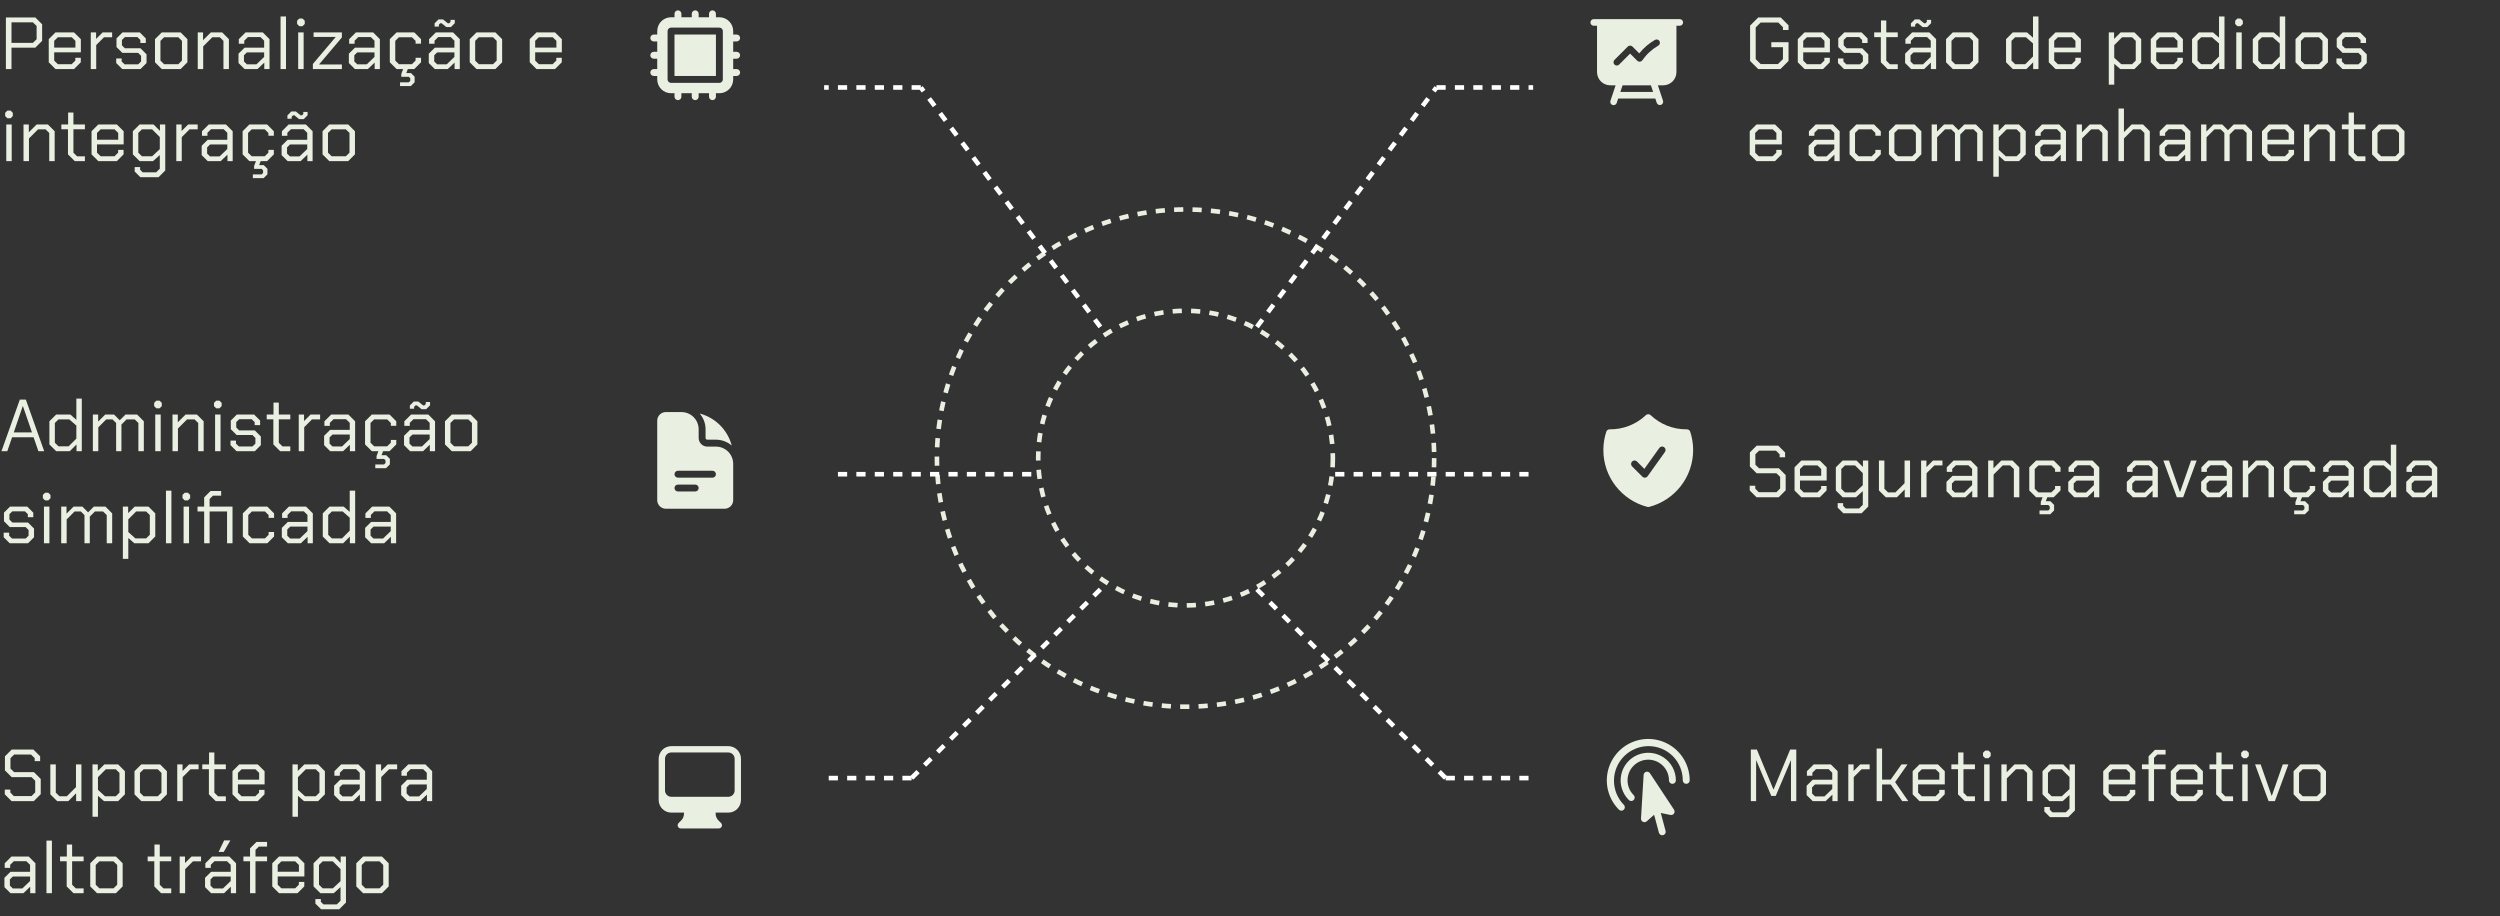 <svg xmlns="http://www.w3.org/2000/svg" width="543" height="199" viewBox="0 0 543 199" fill="none"><rect x="0" y="0" width="543" height="199" fill="#333333" stroke="none"/><circle cx="257.5" cy="99.5" r="54" stroke="#E9EFE1" stroke-dasharray="2 2"></circle><circle cx="257.5" cy="99.5" r="32" stroke="#E9EFE1" stroke-dasharray="2 2"></circle><path d="M290 103L333 103" stroke="white" stroke-dasharray="2 2"></path><path d="M182 103L225 103" stroke="white" stroke-dasharray="2 2"></path><path d="M273 71L312 19" stroke="white" stroke-dasharray="2 2"></path><path d="M312 19L333 19" stroke="white" stroke-dasharray="2 2"></path><path d="M273 128L314 169" stroke="white" stroke-dasharray="2 2"></path><path d="M314 169L333 169" stroke="white" stroke-dasharray="2 2"></path><path d="M239 71L200 19" stroke="white" stroke-dasharray="2 2"></path><path d="M200 19L179 19" stroke="white" stroke-dasharray="2 2"></path><path d="M239 128L198 169" stroke="white" stroke-dasharray="2 2"></path><path d="M198 169L179 169" stroke="white" stroke-dasharray="2 2"></path><path d="M1.28 3.8H7.68L9.152 5.272V8.872L7.664 10.36H2.496V15H1.28V3.8ZM7.152 9.304L7.952 8.52V5.64L7.152 4.856H2.496V9.304H7.152ZM10.587 13.528V8.504L12.059 7.032H16.075L17.563 8.504V11.368H11.771V13.16L12.571 13.944H15.563L16.363 13.16V12.552H17.547V13.528L16.075 15H12.059L10.587 13.528ZM16.379 10.344V8.872L15.579 8.088H12.571L11.771 8.872V10.344H16.379ZM19.716 7.032H20.868V8.456L22.292 7.032H24.356V8.088H22.596L20.9 9.784V15H19.716V7.032ZM25.238 13.688V12.696H26.422V13.352L27.061 13.976H30.006L30.645 13.352V12.12L30.006 11.48H26.566L25.302 10.216V8.344L26.613 7.032H30.358L31.669 8.344V9.336H30.485V8.68L29.846 8.056H27.125L26.485 8.68V9.848L27.125 10.488H30.517L31.829 11.8V13.688L30.517 15H26.549L25.238 13.688ZM33.665 13.528V8.504L35.137 7.032H39.233L40.705 8.504V13.528L39.233 15H35.137L33.665 13.528ZM38.721 13.944L39.521 13.16V8.872L38.721 8.088H35.649L34.849 8.872V13.16L35.649 13.944H38.721ZM42.95 7.032H44.102V8.728L45.798 7.032H48.246L49.718 8.504V15H48.534V8.872L47.734 8.088H46.118L44.134 10.072V15H42.95V7.032ZM51.804 13.688V11.656L53.116 10.36H57.372V8.84L56.572 8.056H53.852L53.052 8.84V9.496H51.868V8.504L53.34 7.032H57.068L58.54 8.504V15H57.404V13.592L55.932 15H53.116L51.804 13.688ZM55.692 13.976L57.372 12.36V11.384H53.628L52.988 12.008V13.352L53.628 13.976H55.692ZM60.936 3.576H62.12V15H60.936V3.576ZM64.526 5.208V4.504L65.006 4.024H65.71L66.19 4.504V5.208L65.71 5.688H65.006L64.526 5.208ZM64.766 7.032H65.95V15H64.766V7.032ZM67.953 13.896L72.897 8.056V8.024H68.112V7.032H74.257V8.136L69.312 13.976V14.008H74.257V15H67.953V13.896ZM75.772 13.688V11.656L77.085 10.36H81.341V8.84L80.54 8.056H77.82L77.02 8.84V9.496H75.837V8.504L77.308 7.032H81.037L82.508 8.504V15H81.373V13.592L79.9 15H77.085L75.772 13.688ZM79.66 13.976L81.341 12.36V11.384H77.597L76.957 12.008V13.352L77.597 13.976H79.66ZM90.265 9.48V8.872L89.465 8.088H86.649L85.849 8.872V13.16L86.649 13.944H89.465L90.265 13.16V12.552H91.449V13.528L89.977 15H88.585L88.249 15.864H89.257L90.057 16.664V17.864L89.225 18.696H86.889V17.88H88.793L89.113 17.56V17L88.793 16.68H87.161V16.056L87.561 15H86.137L84.665 13.528V8.504L86.137 7.032H89.977L91.449 8.504V9.48H90.265ZM93.132 13.688V11.656L94.444 10.36H98.7V8.84L97.9 8.056H95.18L94.38 8.84V9.496H93.196V8.504L94.668 7.032H98.396L99.868 8.504V15H98.732V13.592L97.26 15H94.444L93.132 13.688ZM97.02 13.976L98.7 12.36V11.384H94.956L94.316 12.008V13.352L94.956 13.976H97.02ZM95.916 5.048H95.628L95.324 5.352V5.784H94.396V5.064L95.244 4.216H96.236L97.26 5.048H97.564L97.852 4.76V4.312H98.78V5.032L97.932 5.88H96.94L95.916 5.048ZM102.024 13.528V8.504L103.496 7.032H107.592L109.064 8.504V13.528L107.592 15H103.496L102.024 13.528ZM107.08 13.944L107.88 13.16V8.872L107.08 8.088H104.008L103.208 8.872V13.16L104.008 13.944H107.08ZM115.056 13.528V8.504L116.528 7.032H120.544L122.032 8.504V11.368H116.24V13.16L117.04 13.944H120.032L120.832 13.16V12.552H122.016V13.528L120.544 15H116.528L115.056 13.528ZM120.848 10.344V8.872L120.048 8.088H117.04L116.24 8.872V10.344H120.848ZM1.12 25.208V24.504L1.6 24.024H2.304L2.784 24.504V25.208L2.304 25.688H1.6L1.12 25.208ZM1.36 27.032H2.544V35H1.36V27.032ZM5.106 27.032H6.258V28.728L7.954 27.032H10.402L11.874 28.504V35H10.69V28.872L9.89 28.088H8.274L6.29 30.072V35H5.106V27.032ZM14.764 33.528V28.072H13.324V27.032H14.796V24.44H15.948V27.032H18.444V28.072H15.948V33.16L16.748 33.96H18.444V35H16.236L14.764 33.528ZM19.884 33.528V28.504L21.356 27.032H25.372L26.86 28.504V31.368H21.068V33.16L21.868 33.944H24.86L25.66 33.16V32.552H26.844V33.528L25.372 35H21.356L19.884 33.528ZM25.676 30.344V28.872L24.876 28.088H21.868L21.068 28.872V30.344H25.676ZM35.892 27.032V37.032L34.437 38.488H30.485L29.253 37.256V36.28H30.436V36.872L30.997 37.432H33.908L34.709 36.648V33.672L33.236 35H30.325L28.852 33.528V28.504L30.325 27.032H33.349L34.74 28.424V27.032H35.892ZM34.709 29.768L33.029 28.088H30.837L30.037 28.872V33.16L30.837 33.944H33.044L34.709 32.392V29.768ZM38.294 27.032H39.446V28.456L40.87 27.032H42.934V28.088H41.174L39.478 29.784V35H38.294V27.032ZM43.804 33.688V31.656L45.116 30.36H49.372V28.84L48.572 28.056H45.852L45.052 28.84V29.496H43.868V28.504L45.34 27.032H49.068L50.54 28.504V35H49.404V33.592L47.932 35H45.116L43.804 33.688ZM47.692 33.976L49.372 32.36V31.384H45.628L44.988 32.008V33.352L45.628 33.976H47.692ZM58.296 29.48V28.872L57.496 28.088H54.68L53.88 28.872V33.16L54.68 33.944H57.496L58.296 33.16V32.552H59.48V33.528L58.008 35H56.616L56.28 35.864H57.288L58.088 36.664V37.864L57.256 38.696H54.92V37.88H56.824L57.144 37.56V37L56.824 36.68H55.192V36.056L55.592 35H54.168L52.696 33.528V28.504L54.168 27.032H58.008L59.48 28.504V29.48H58.296ZM61.163 33.688V31.656L62.475 30.36H66.731V28.84L65.931 28.056H63.211L62.411 28.84V29.496H61.227V28.504L62.699 27.032H66.427L67.899 28.504V35H66.763V33.592L65.291 35H62.475L61.163 33.688ZM65.051 33.976L66.731 32.36V31.384H62.987L62.347 32.008V33.352L62.987 33.976H65.051ZM63.947 25.048H63.659L63.355 25.352V25.784H62.427V25.064L63.275 24.216H64.267L65.291 25.048H65.595L65.883 24.76V24.312H66.811V25.032L65.963 25.88H64.971L63.947 25.048ZM70.056 33.528V28.504L71.528 27.032H75.624L77.096 28.504V33.528L75.624 35H71.528L70.056 33.528ZM75.112 33.944L75.912 33.16V28.872L75.112 28.088H72.04L71.24 28.872V33.16L72.04 33.944H75.112Z" fill="#E9EFE1"></path><path d="M380.12 13.24V5.56L381.88 3.8H386.776L388.472 5.496V6.52H387.256V5.896L386.232 4.888H382.424L381.336 5.96V12.84L382.424 13.912H386.168L387.256 12.84V10.248H384.728V9.16H388.472V13.24L386.712 15H381.88L380.12 13.24ZM390.478 13.528V8.504L391.95 7.032H395.966L397.454 8.504V11.368H391.662V13.16L392.462 13.944H395.454L396.254 13.16V12.552H397.438V13.528L395.966 15H391.95L390.478 13.528ZM396.27 10.344V8.872L395.47 8.088H392.462L391.662 8.872V10.344H396.27ZM399.206 13.688V12.696H400.39V13.352L401.03 13.976H403.974L404.614 13.352V12.12L403.974 11.48H400.534L399.27 10.216V8.344L400.582 7.032H404.326L405.638 8.344V9.336H404.454V8.68L403.814 8.056H401.094L400.454 8.68V9.848L401.094 10.488H404.486L405.798 11.8V13.688L404.486 15H400.518L399.206 13.688ZM408.514 13.528V8.072H407.074V7.032H408.546V4.44H409.698V7.032H412.194V8.072H409.698V13.16L410.498 13.96H412.194V15H409.986L408.514 13.528ZM413.788 13.688V11.656L415.1 10.36H419.356V8.84L418.556 8.056H415.836L415.036 8.84V9.496H413.852V8.504L415.324 7.032H419.052L420.524 8.504V15H419.388V13.592L417.916 15H415.1L413.788 13.688ZM417.676 13.976L419.356 12.36V11.384H415.612L414.972 12.008V13.352L415.612 13.976H417.676ZM416.572 5.048H416.284L415.98 5.352V5.784H415.052V5.064L415.9 4.216H416.892L417.916 5.048H418.22L418.508 4.76V4.312H419.436V5.032L418.588 5.88H417.596L416.572 5.048ZM422.681 13.528V8.504L424.153 7.032H428.249L429.721 8.504V13.528L428.249 15H424.153L422.681 13.528ZM427.737 13.944L428.537 13.16V8.872L427.737 8.088H424.665L423.865 8.872V13.16L424.665 13.944H427.737ZM435.712 13.528V8.504L437.184 7.032H440.256L441.568 8.184V3.576H442.752V15H441.6V13.544L440.144 15H437.184L435.712 13.528ZM439.888 13.944L441.568 12.264V9.432L440.032 8.088H437.696L436.896 8.872V13.16L437.696 13.944H439.888ZM444.993 13.528V8.504L446.465 7.032H450.481L451.969 8.504V11.368H446.177V13.16L446.977 13.944H449.969L450.769 13.16V12.552H451.953V13.528L450.481 15H446.465L444.993 13.528ZM450.785 10.344V8.872L449.985 8.088H446.977L446.177 8.872V10.344H450.785ZM458.028 7.032H459.18V8.456L460.604 7.032H463.596L465.068 8.504V13.528L463.596 15H460.524L459.212 13.848V18.392H458.028V7.032ZM463.084 13.944L463.884 13.16V8.872L463.084 8.088H460.924L459.212 9.8V12.552L460.748 13.944H463.084ZM467.149 13.528V8.504L468.621 7.032H472.637L474.125 8.504V11.368H468.333V13.16L469.133 13.944H472.125L472.925 13.16V12.552H474.109V13.528L472.637 15H468.621L467.149 13.528ZM472.941 10.344V8.872L472.141 8.088H469.133L468.333 8.872V10.344H472.941ZM476.118 13.528V8.504L477.59 7.032H480.662L481.974 8.184V3.576H483.158V15H482.006V13.544L480.55 15H477.59L476.118 13.528ZM480.294 13.944L481.974 12.264V9.432L480.438 8.088H478.102L477.302 8.872V13.16L478.102 13.944H480.294ZM485.479 5.208V4.504L485.959 4.024H486.663L487.143 4.504V5.208L486.663 5.688H485.959L485.479 5.208ZM485.719 7.032H486.903V15H485.719V7.032ZM489.306 13.528V8.504L490.778 7.032H493.85L495.162 8.184V3.576H496.346V15H495.194V13.544L493.738 15H490.778L489.306 13.528ZM493.482 13.944L495.162 12.264V9.432L493.626 8.088H491.29L490.49 8.872V13.16L491.29 13.944H493.482ZM498.587 13.528V8.504L500.059 7.032H504.155L505.627 8.504V13.528L504.155 15H500.059L498.587 13.528ZM503.643 13.944L504.443 13.16V8.872L503.643 8.088H500.571L499.771 8.872V13.16L500.571 13.944H503.643ZM507.472 13.688V12.696H508.656V13.352L509.296 13.976H512.24L512.88 13.352V12.12L512.24 11.48H508.8L507.536 10.216V8.344L508.848 7.032H512.592L513.904 8.344V9.336H512.72V8.68L512.08 8.056H509.36L508.72 8.68V9.848L509.36 10.488H512.752L514.064 11.8V13.688L512.752 15H508.784L507.472 13.688ZM380.04 33.528V28.504L381.512 27.032H385.528L387.016 28.504V31.368H381.224V33.16L382.024 33.944H385.016L385.816 33.16V32.552H387V33.528L385.528 35H381.512L380.04 33.528ZM385.832 30.344V28.872L385.032 28.088H382.024L381.224 28.872V30.344H385.832ZM392.835 33.688V31.656L394.147 30.36H398.403V28.84L397.603 28.056H394.883L394.083 28.84V29.496H392.899V28.504L394.371 27.032H398.099L399.571 28.504V35H398.435V33.592L396.963 35H394.147L392.835 33.688ZM396.723 33.976L398.403 32.36V31.384H394.659L394.019 32.008V33.352L394.659 33.976H396.723ZM401.728 33.528V28.504L403.2 27.032H407.04L408.512 28.504V29.48H407.328V28.872L406.528 28.088H403.712L402.912 28.872V33.16L403.712 33.944H406.528L407.328 33.16V32.552H408.512V33.528L407.04 35H403.2L401.728 33.528ZM410.274 33.528V28.504L411.746 27.032H415.842L417.314 28.504V33.528L415.842 35H411.746L410.274 33.528ZM415.33 33.944L416.13 33.16V28.872L415.33 28.088H412.258L411.458 28.872V33.16L412.258 33.944H415.33ZM419.559 27.032H420.711V28.568L422.247 27.032H424.151L425.399 28.28L426.647 27.032H429.159L430.631 28.504V35H429.447V28.872L428.647 28.088H426.887L425.767 29.208V35H424.615V28.872L423.815 28.088H422.471L420.743 29.816V35H419.559V27.032ZM432.95 27.032H434.102V28.456L435.526 27.032H438.518L439.99 28.504V33.528L438.518 35H435.446L434.134 33.848V38.392H432.95V27.032ZM438.006 33.944L438.806 33.16V28.872L438.006 28.088H435.846L434.134 29.8V32.552L435.67 33.944H438.006ZM441.991 33.688V31.656L443.303 30.36H447.559V28.84L446.759 28.056H444.039L443.239 28.84V29.496H442.055V28.504L443.527 27.032H447.255L448.727 28.504V35H447.591V33.592L446.119 35H443.303L441.991 33.688ZM445.879 33.976L447.559 32.36V31.384H443.815L443.175 32.008V33.352L443.815 33.976H445.879ZM451.044 27.032H452.196V28.728L453.892 27.032H456.34L457.812 28.504V35H456.628V28.872L455.828 28.088H454.212L452.228 30.072V35H451.044V27.032ZM460.138 23.576H461.322V28.696L462.986 27.032H465.466L466.938 28.504V35H465.754V28.872L464.954 28.088H463.306L461.322 30.072V35H460.138V23.576ZM469.023 33.688V31.656L470.335 30.36H474.591V28.84L473.791 28.056H471.071L470.271 28.84V29.496H469.087V28.504L470.559 27.032H474.287L475.759 28.504V35H474.623V33.592L473.151 35H470.335L469.023 33.688ZM472.911 33.976L474.591 32.36V31.384H470.847L470.207 32.008V33.352L470.847 33.976H472.911ZM478.075 27.032H479.227V28.568L480.763 27.032H482.667L483.915 28.28L485.163 27.032H487.675L489.147 28.504V35H487.963V28.872L487.163 28.088H485.403L484.283 29.208V35H483.131V28.872L482.331 28.088H480.987L479.259 29.816V35H478.075V27.032ZM491.306 33.528V28.504L492.778 27.032H496.794L498.282 28.504V31.368H492.49V33.16L493.29 33.944H496.282L497.082 33.16V32.552H498.266V33.528L496.794 35H492.778L491.306 33.528ZM497.098 30.344V28.872L496.298 28.088H493.29L492.49 28.872V30.344H497.098ZM500.434 27.032H501.586V28.728L503.282 27.032H505.73L507.202 28.504V35H506.018V28.872L505.218 28.088H503.602L501.618 30.072V35H500.434V27.032ZM510.092 33.528V28.072H508.652V27.032H510.124V24.44H511.276V27.032H513.772V28.072H511.276V33.16L512.076 33.96H513.772V35H511.564L510.092 33.528ZM515.212 33.528V28.504L516.684 27.032H520.78L522.252 28.504V33.528L520.78 35H516.684L515.212 33.528ZM520.268 33.944L521.068 33.16V28.872L520.268 28.088H517.196L516.396 28.872V33.16L517.196 33.944H520.268Z" fill="#E9EFE1"></path><path d="M4.304 86.8H5.616L9.6 98H8.336L7.296 94.976H2.624L1.584 98H0.32L4.304 86.8ZM6.944 93.92L4.976 88.208H4.944L2.992 93.92H6.944ZM10.727 96.528V91.504L12.2 90.032H15.271L16.584 91.184V86.576H17.767V98H16.616V96.544L15.159 98H12.2L10.727 96.528ZM14.903 96.944L16.584 95.264V92.432L15.047 91.088H12.711L11.912 91.872V96.16L12.711 96.944H14.903ZM20.169 90.032H21.321V91.568L22.857 90.032H24.761L26.009 91.28L27.257 90.032H29.769L31.241 91.504V98H30.057V91.872L29.257 91.088H27.497L26.377 92.208V98H25.225V91.872L24.425 91.088H23.081L21.353 92.816V98H20.169V90.032ZM33.479 88.208V87.504L33.959 87.024H34.663L35.143 87.504V88.208L34.663 88.688H33.959L33.479 88.208ZM33.719 90.032H34.903V98H33.719V90.032ZM37.466 90.032H38.618V91.728L40.314 90.032H42.762L44.234 91.504V98H43.05V91.872L42.25 91.088H40.634L38.65 93.072V98H37.466V90.032ZM46.479 88.208V87.504L46.959 87.024H47.663L48.143 87.504V88.208L47.663 88.688H46.959L46.479 88.208ZM46.719 90.032H47.903V98H46.719V90.032ZM50.066 96.688V95.696H51.25V96.352L51.89 96.976H54.834L55.474 96.352V95.12L54.834 94.48H51.394L50.13 93.216V91.344L51.442 90.032H55.186L56.498 91.344V92.336H55.314V91.68L54.674 91.056H51.954L51.314 91.68V92.848L51.954 93.488H55.346L56.658 94.8V96.688L55.346 98H51.378L50.066 96.688ZM59.373 96.528V91.072H57.933V90.032H59.405V87.44H60.557V90.032H63.053V91.072H60.557V96.16L61.357 96.96H63.053V98H60.845L59.373 96.528ZM64.888 90.032H66.04V91.456L67.463 90.032H69.528V91.088H67.767L66.072 92.784V98H64.888V90.032ZM70.397 96.688V94.656L71.71 93.36H75.966V91.84L75.165 91.056H72.445L71.645 91.84V92.496H70.462V91.504L71.933 90.032H75.662L77.133 91.504V98H75.998V96.592L74.525 98H71.71L70.397 96.688ZM74.285 96.976L75.966 95.36V94.384H72.222L71.582 95.008V96.352L72.222 96.976H74.285ZM84.89 92.48V91.872L84.09 91.088H81.274L80.474 91.872V96.16L81.274 96.944H84.09L84.89 96.16V95.552H86.074V96.528L84.602 98H83.21L82.874 98.864H83.882L84.682 99.664V100.864L83.85 101.696H81.514V100.88H83.418L83.738 100.56V100L83.418 99.68H81.786V99.056L82.186 98H80.762L79.29 96.528V91.504L80.762 90.032H84.602L86.074 91.504V92.48H84.89ZM87.757 96.688V94.656L89.069 93.36H93.325V91.84L92.525 91.056H89.805L89.005 91.84V92.496H87.821V91.504L89.293 90.032H93.021L94.493 91.504V98H93.357V96.592L91.885 98H89.069L87.757 96.688ZM91.645 96.976L93.325 95.36V94.384H89.581L88.941 95.008V96.352L89.581 96.976H91.645ZM90.541 88.048H90.253L89.949 88.352V88.784H89.021V88.064L89.869 87.216H90.861L91.885 88.048H92.189L92.477 87.76V87.312H93.405V88.032L92.557 88.88H91.565L90.541 88.048ZM96.649 96.528V91.504L98.121 90.032H102.217L103.689 91.504V96.528L102.217 98H98.121L96.649 96.528ZM101.705 96.944L102.505 96.16V91.872L101.705 91.088H98.633L97.833 91.872V96.16L98.633 96.944H101.705ZM0.8 116.688V115.696H1.984V116.352L2.624 116.976H5.568L6.208 116.352V115.12L5.568 114.48H2.128L0.864 113.216V111.344L2.176 110.032H5.92L7.232 111.344V112.336H6.048V111.68L5.408 111.056H2.688L2.048 111.68V112.848L2.688 113.488H6.08L7.392 114.8V116.688L6.08 118H2.112L0.8 116.688ZM9.307 108.208V107.504L9.787 107.024H10.492L10.972 107.504V108.208L10.492 108.688H9.787L9.307 108.208ZM9.547 110.032H10.732V118H9.547V110.032ZM13.294 110.032H14.446V111.568L15.982 110.032H17.886L19.134 111.28L20.382 110.032H22.894L24.366 111.504V118H23.182V111.872L22.382 111.088H20.622L19.502 112.208V118H18.35V111.872L17.55 111.088H16.206L14.478 112.816V118H13.294V110.032ZM26.684 110.032H27.836V111.456L29.26 110.032H32.252L33.724 111.504V116.528L32.252 118H29.18L27.868 116.848V121.392H26.684V110.032ZM31.74 116.944L32.54 116.16V111.872L31.74 111.088H29.58L27.868 112.8V115.552L29.404 116.944H31.74ZM36.046 106.576H37.23V118H36.046V106.576ZM39.636 108.208V107.504L40.116 107.024H40.82L41.3 107.504V108.208L40.82 108.688H40.116L39.636 108.208ZM39.876 110.032H41.06V118H39.876V110.032ZM50.502 118H49.318V111.088H45.526V118H44.342V111.088H42.902V110.032H44.342V108.032L45.734 106.64H48.038V107.664H46.246L45.526 108.384V110.032H50.502V118ZM52.743 116.528V111.504L54.215 110.032H58.055L59.527 111.504V112.48H58.343V111.872L57.543 111.088H54.727L53.927 111.872V116.16L54.727 116.944H57.543L58.343 116.16V115.552H59.527V116.528L58.055 118H54.215L52.743 116.528ZM61.21 116.688V114.656L62.522 113.36H66.778V111.84L65.978 111.056H63.258L62.458 111.84V112.496H61.274V111.504L62.746 110.032H66.474L67.946 111.504V118H66.81V116.592L65.338 118H62.522L61.21 116.688ZM65.098 116.976L66.778 115.36V114.384H63.034L62.394 115.008V116.352L63.034 116.976H65.098ZM70.103 116.528V111.504L71.575 110.032H74.647L75.959 111.184V106.576H77.142V118H75.99V116.544L74.534 118H71.575L70.103 116.528ZM74.278 116.944L75.959 115.264V112.432L74.422 111.088H72.087L71.287 111.872V116.16L72.087 116.944H74.278ZM79.304 116.688V114.656L80.616 113.36H84.872V111.84L84.072 111.056H81.352L80.552 111.84V112.496H79.368V111.504L80.84 110.032H84.568L86.04 111.504V118H84.904V116.592L83.432 118H80.616L79.304 116.688ZM83.192 116.976L84.872 115.36V114.384H81.128L80.488 115.008V116.352L81.128 116.976H83.192Z" fill="#E9EFE1"></path><path d="M380.04 106.528V105.504H381.24V106.128L382.008 106.912H385.848L386.648 106.096V103.584L385.848 102.8H381.544L380.072 101.328V98.272L381.544 96.8H386.248L387.72 98.272V99.312H386.536V98.672L385.736 97.888H382.072L381.272 98.672V100.928L382.072 101.712H386.376L387.848 103.184V106.496L386.344 108H381.512L380.04 106.528ZM389.774 106.528V101.504L391.246 100.032H395.262L396.75 101.504V104.368H390.958V106.16L391.758 106.944H394.75L395.55 106.16V105.552H396.734V106.528L395.262 108H391.246L389.774 106.528ZM395.566 103.344V101.872L394.766 101.088H391.758L390.958 101.872V103.344H395.566ZM405.783 100.032V110.032L404.327 111.488H400.375L399.143 110.256V109.28H400.327V109.872L400.887 110.432H403.799L404.599 109.648V106.672L403.127 108H400.215L398.743 106.528V101.504L400.215 100.032H403.239L404.631 101.424V100.032H405.783ZM404.599 102.768L402.919 101.088H400.727L399.927 101.872V106.16L400.727 106.944H402.935L404.599 105.392V102.768ZM408.104 106.528V100.032H409.288V106.16L410.088 106.944H411.688L413.672 104.96V100.032H414.856V108H413.704V106.304L412.008 108H409.576L408.104 106.528ZM417.263 100.032H418.414V101.456L419.839 100.032H421.903V101.088H420.143L418.447 102.784V108H417.263V100.032ZM422.773 106.688V104.656L424.085 103.36H428.341V101.84L427.541 101.056H424.821L424.021 101.84V102.496H422.837V101.504L424.309 100.032H428.037L429.509 101.504V108H428.373V106.592L426.901 108H424.085L422.773 106.688ZM426.661 106.976L428.341 105.36V104.384H424.597L423.957 105.008V106.352L424.597 106.976H426.661ZM431.825 100.032H432.977V101.728L434.673 100.032H437.121L438.593 101.504V108H437.409V101.872L436.609 101.088H434.993L433.009 103.072V108H431.825V100.032ZM446.359 102.48V101.872L445.559 101.088H442.743L441.943 101.872V106.16L442.743 106.944H445.559L446.359 106.16V105.552H447.543V106.528L446.071 108H444.679L444.343 108.864H445.351L446.151 109.664V110.864L445.319 111.696H442.983V110.88H444.887L445.207 110.56V110L444.887 109.68H443.255V109.056L443.655 108H442.231L440.759 106.528V101.504L442.231 100.032H446.071L447.543 101.504V102.48H446.359ZM449.226 106.688V104.656L450.538 103.36H454.794V101.84L453.994 101.056H451.274L450.474 101.84V102.496H449.29V101.504L450.762 100.032H454.49L455.962 101.504V108H454.826V106.592L453.354 108H450.538L449.226 106.688ZM453.114 106.976L454.794 105.36V104.384H451.05L450.41 105.008V106.352L451.05 106.976H453.114ZM461.944 106.688V104.656L463.256 103.36H467.512V101.84L466.712 101.056H463.992L463.192 101.84V102.496H462.008V101.504L463.48 100.032H467.208L468.68 101.504V108H467.544V106.592L466.072 108H463.256L461.944 106.688ZM465.832 106.976L467.512 105.36V104.384H463.768L463.128 105.008V106.352L463.768 106.976H465.832ZM469.881 100.032H471.097L473.465 106.816H473.529L475.897 100.032H477.113L474.185 108H472.809L469.881 100.032ZM478.085 106.688V104.656L479.397 103.36H483.653V101.84L482.853 101.056H480.133L479.333 101.84V102.496H478.149V101.504L479.621 100.032H483.349L484.821 101.504V108H483.685V106.592L482.213 108H479.397L478.085 106.688ZM481.973 106.976L483.653 105.36V104.384H479.909L479.269 105.008V106.352L479.909 106.976H481.973ZM487.138 100.032H488.289V101.728L489.986 100.032H492.434L493.906 101.504V108H492.722V101.872L491.922 101.088H490.306L488.322 103.072V108H487.138V100.032ZM501.671 102.48V101.872L500.871 101.088H498.055L497.255 101.872V106.16L498.055 106.944H500.871L501.671 106.16V105.552H502.855V106.528L501.383 108H499.991L499.655 108.864H500.663L501.463 109.664V110.864L500.631 111.696H498.295V110.88H500.199L500.519 110.56V110L500.199 109.68H498.567V109.056L498.967 108H497.543L496.071 106.528V101.504L497.543 100.032H501.383L502.855 101.504V102.48H501.671ZM504.538 106.688V104.656L505.85 103.36H510.106V101.84L509.306 101.056H506.586L505.786 101.84V102.496H504.602V101.504L506.074 100.032H509.802L511.274 101.504V108H510.138V106.592L508.666 108H505.85L504.538 106.688ZM508.426 106.976L510.106 105.36V104.384H506.362L505.722 105.008V106.352L506.362 106.976H508.426ZM513.431 106.528V101.504L514.903 100.032H517.975L519.287 101.184V96.576H520.471V108H519.319V106.544L517.863 108H514.903L513.431 106.528ZM517.607 106.944L519.287 105.264V102.432L517.751 101.088H515.415L514.615 101.872V106.16L515.415 106.944H517.607ZM522.632 106.688V104.656L523.944 103.36H528.2V101.84L527.4 101.056H524.68L523.88 101.84V102.496H522.696V101.504L524.168 100.032H527.896L529.368 101.504V108H528.232V106.592L526.76 108H523.944L522.632 106.688ZM526.52 106.976L528.2 105.36V104.384H524.456L523.816 105.008V106.352L524.456 106.976H526.52Z" fill="#E9EFE1"></path><path d="M1.04 172.528V171.504H2.24V172.128L3.008 172.912H6.848L7.648 172.096V169.584L6.848 168.8H2.544L1.072 167.328V164.272L2.544 162.8H7.248L8.72 164.272V165.312H7.536V164.672L6.736 163.888H3.072L2.272 164.672V166.928L3.072 167.712H7.376L8.848 169.184V172.496L7.344 174H2.512L1.04 172.528ZM10.932 172.528V166.032H12.117V172.16L12.916 172.944H14.517L16.5 170.96V166.032H17.684V174H16.532V172.304L14.836 174H12.405L10.932 172.528ZM20.091 166.032H21.243V167.456L22.667 166.032H25.659L27.131 167.504V172.528L25.659 174H22.587L21.275 172.848V177.392H20.091V166.032ZM25.147 172.944L25.947 172.16V167.872L25.147 167.088H22.987L21.275 168.8V171.552L22.811 172.944H25.147ZM29.212 172.528V167.504L30.684 166.032H34.78L36.252 167.504V172.528L34.78 174H30.684L29.212 172.528ZM34.268 172.944L35.068 172.16V167.872L34.268 167.088H31.196L30.396 167.872V172.16L31.196 172.944H34.268ZM38.497 166.032H39.649V167.456L41.073 166.032H43.137V167.088H41.377L39.681 168.784V174H38.497V166.032ZM45.373 172.528V167.072H43.933V166.032H45.405V163.44H46.557V166.032H49.053V167.072H46.557V172.16L47.357 172.96H49.053V174H46.845L45.373 172.528ZM50.493 172.528V167.504L51.965 166.032H55.981L57.469 167.504V170.368H51.677V172.16L52.477 172.944H55.469L56.269 172.16V171.552H57.453V172.528L55.981 174H51.965L50.493 172.528ZM56.285 169.344V167.872L55.485 167.088H52.477L51.677 167.872V169.344H56.285ZM63.528 166.032H64.68V167.456L66.104 166.032H69.096L70.568 167.504V172.528L69.096 174H66.024L64.712 172.848V177.392H63.528V166.032ZM68.584 172.944L69.384 172.16V167.872L68.584 167.088H66.424L64.712 168.8V171.552L66.248 172.944H68.584ZM72.569 172.688V170.656L73.881 169.36H78.137V167.84L77.337 167.056H74.617L73.817 167.84V168.496H72.633V167.504L74.105 166.032H77.833L79.305 167.504V174H78.169V172.592L76.697 174H73.881L72.569 172.688ZM76.457 172.976L78.137 171.36V170.384H74.393L73.753 171.008V172.352L74.393 172.976H76.457ZM81.622 166.032H82.774V167.456L84.198 166.032H86.262V167.088H84.502L82.806 168.784V174H81.622V166.032ZM87.132 172.688V170.656L88.444 169.36H92.7V167.84L91.9 167.056H89.18L88.38 167.84V168.496H87.196V167.504L88.668 166.032H92.396L93.868 167.504V174H92.732V172.592L91.26 174H88.444L87.132 172.688ZM91.02 172.976L92.7 171.36V170.384H88.956L88.316 171.008V172.352L88.956 172.976H91.02ZM0.96 192.688V190.656L2.272 189.36H6.528V187.84L5.728 187.056H3.008L2.208 187.84V188.496H1.024V187.504L2.496 186.032H6.224L7.696 187.504V194H6.56V192.592L5.088 194H2.272L0.96 192.688ZM4.848 192.976L6.528 191.36V190.384H2.784L2.144 191.008V192.352L2.784 192.976H4.848ZM10.092 182.576H11.277V194H10.092V182.576ZM14.482 192.528V187.072H13.043V186.032H14.514V183.44H15.666V186.032H18.163V187.072H15.666V192.16L16.466 192.96H18.163V194H15.954L14.482 192.528ZM19.602 192.528V187.504L21.075 186.032H25.171L26.642 187.504V192.528L25.171 194H21.075L19.602 192.528ZM24.659 192.944L25.459 192.16V187.872L24.659 187.088H21.587L20.787 187.872V192.16L21.587 192.944H24.659ZM33.514 192.528V187.072H32.074V186.032H33.546V183.44H34.698V186.032H37.194V187.072H34.698V192.16L35.498 192.96H37.194V194H34.986L33.514 192.528ZM39.028 186.032H40.18V187.456L41.604 186.032H43.668V187.088H41.908L40.212 188.784V194H39.028V186.032ZM44.538 192.688V190.656L45.85 189.36H50.106V187.84L49.306 187.056H46.586L45.786 187.84V188.496H44.602V187.504L46.074 186.032H49.802L51.274 187.504V194H50.138V192.592L48.666 194H45.85L44.538 192.688ZM48.426 192.976L50.106 191.36V190.384H46.362L45.722 191.008V192.352L46.362 192.976H48.426ZM48.682 182.528H50.042L48.602 185.04H47.482L48.682 182.528ZM54.311 187.072H52.871V186.032H54.311V184.256L55.703 182.864H58.007V183.888H56.215L55.495 184.592V186.032H58.007V187.072H55.495V194H54.311V187.072ZM59.134 192.528V187.504L60.606 186.032H64.622L66.11 187.504V190.368H60.318V192.16L61.118 192.944H64.11L64.91 192.16V191.552H66.094V192.528L64.622 194H60.606L59.134 192.528ZM64.926 189.344V187.872L64.126 187.088H61.118L60.318 187.872V189.344H64.926ZM75.142 186.032V196.032L73.686 197.488H69.734L68.502 196.256V195.28H69.686V195.872L70.246 196.432H73.159L73.959 195.648V192.672L72.487 194H69.575L68.103 192.528V187.504L69.575 186.032H72.599L73.99 187.424V186.032H75.142ZM73.959 188.768L72.278 187.088H70.087L69.287 187.872V192.16L70.087 192.944H72.294L73.959 191.392V188.768ZM77.384 192.528V187.504L78.856 186.032H82.952L84.424 187.504V192.528L82.952 194H78.856L77.384 192.528ZM82.44 192.944L83.24 192.16V187.872L82.44 187.088H79.368L78.568 187.872V192.16L79.368 192.944H82.44Z" fill="#E9EFE1"></path><path d="M380.28 162.8H381.592L385.192 171.472H385.224L388.824 162.8H390.152V174H389V165.152H388.968L385.688 172.88H384.728L381.464 165.152H381.432V174H380.28V162.8ZM392.398 172.688V170.656L393.71 169.36H397.966V167.84L397.166 167.056H394.446L393.646 167.84V168.496H392.462V167.504L393.934 166.032H397.662L399.134 167.504V174H397.998V172.592L396.526 174H393.71L392.398 172.688ZM396.286 172.976L397.966 171.36V170.384H394.222L393.582 171.008V172.352L394.222 172.976H396.286ZM401.45 166.032H402.602V167.456L404.026 166.032H406.09V167.088H404.33L402.634 168.784V174H401.45V166.032ZM407.606 162.576H408.79V169.328H410.662L412.998 166.032H414.31L411.622 169.872L414.47 174H413.158L410.662 170.384H408.79V174H407.606V162.576ZM415.431 172.528V167.504L416.903 166.032H420.919L422.407 167.504V170.368H416.615V172.16L417.415 172.944H420.407L421.207 172.16V171.552H422.391V172.528L420.919 174H416.903L415.431 172.528ZM421.223 169.344V167.872L420.423 167.088H417.415L416.615 167.872V169.344H421.223ZM425.279 172.528V167.072H423.839V166.032H425.311V163.44H426.463V166.032H428.959V167.072H426.463V172.16L427.263 172.96H428.959V174H426.751L425.279 172.528ZM430.714 164.208V163.504L431.194 163.024H431.898L432.378 163.504V164.208L431.898 164.688H431.194L430.714 164.208ZM430.954 166.032H432.138V174H430.954V166.032ZM434.7 166.032H435.852V167.728L437.548 166.032H439.996L441.468 167.504V174H440.284V167.872L439.484 167.088H437.868L435.884 169.072V174H434.7V166.032ZM450.674 166.032V176.032L449.218 177.488H445.266L444.034 176.256V175.28H445.218V175.872L445.778 176.432H448.69L449.49 175.648V172.672L448.018 174H445.106L443.634 172.528V167.504L445.106 166.032H448.13L449.522 167.424V166.032H450.674ZM449.49 168.768L447.81 167.088H445.618L444.818 167.872V172.16L445.618 172.944H447.826L449.49 171.392V168.768ZM456.821 172.528V167.504L458.293 166.032H462.309L463.797 167.504V170.368H458.005V172.16L458.805 172.944H461.797L462.597 172.16V171.552H463.781V172.528L462.309 174H458.293L456.821 172.528ZM462.613 169.344V167.872L461.813 167.088H458.805L458.005 167.872V169.344H462.613ZM466.67 167.072H465.23V166.032H466.67V164.256L468.062 162.864H470.366V163.888H468.574L467.854 164.592V166.032H470.366V167.072H467.854V174H466.67V167.072ZM471.493 172.528V167.504L472.965 166.032H476.981L478.469 167.504V170.368H472.677V172.16L473.477 172.944H476.469L477.269 172.16V171.552H478.453V172.528L476.981 174H472.965L471.493 172.528ZM477.285 169.344V167.872L476.485 167.088H473.477L472.677 167.872V169.344H477.285ZM481.342 172.528V167.072H479.902V166.032H481.374V163.44H482.526V166.032H485.022V167.072H482.526V172.16L483.326 172.96H485.022V174H482.814L481.342 172.528ZM486.776 164.208V163.504L487.256 163.024H487.96L488.44 163.504V164.208L487.96 164.688H487.256L486.776 164.208ZM487.016 166.032H488.2V174H487.016V166.032ZM489.803 166.032H491.019L493.387 172.816H493.451L495.819 166.032H497.035L494.107 174H492.731L489.803 166.032ZM498.165 172.528V167.504L499.637 166.032H503.733L505.205 167.504V172.528L503.733 174H499.637L498.165 172.528ZM503.221 172.944L504.021 172.16V167.872L503.221 167.088H500.149L499.349 167.872V172.16L500.149 172.944H503.221Z" fill="#E9EFE1"></path><path fill-rule="evenodd" clip-rule="evenodd" d="M144.625 89.5C143.589 89.5 142.75 90.34 142.75 91.375V108.625C142.75 109.66 143.59 110.5 144.625 110.5H157.375C158.41 110.5 159.25 109.66 159.25 108.625V100.75C159.25 99.755 158.855 98.802 158.152 98.098C157.448 97.395 156.495 97 155.5 97H153.625C153.128 97 152.651 96.802 152.299 96.451C151.948 96.099 151.75 95.622 151.75 95.125V93.25C151.75 92.255 151.355 91.302 150.652 90.598C149.948 89.895 148.995 89.5 148 89.5H144.625ZM146.5 103C146.5 102.801 146.579 102.61 146.72 102.47C146.86 102.329 147.051 102.25 147.25 102.25H154.75C154.949 102.25 155.14 102.329 155.28 102.47C155.421 102.61 155.5 102.801 155.5 103C155.5 103.199 155.421 103.39 155.28 103.53C155.14 103.671 154.949 103.75 154.75 103.75H147.25C147.051 103.75 146.86 103.671 146.72 103.53C146.579 103.39 146.5 103.199 146.5 103ZM147.25 105.25C147.051 105.25 146.86 105.329 146.72 105.47C146.579 105.61 146.5 105.801 146.5 106C146.5 106.199 146.579 106.39 146.72 106.53C146.86 106.671 147.051 106.75 147.25 106.75H151C151.199 106.75 151.39 106.671 151.53 106.53C151.671 106.39 151.75 106.199 151.75 106C151.75 105.801 151.671 105.61 151.53 105.47C151.39 105.329 151.199 105.25 151 105.25H147.25Z" fill="#E9EFE1"></path><path d="M151.971 89.816C152.798 90.769 153.252 91.989 153.25 93.25V95.125C153.25 95.332 153.418 95.5 153.625 95.5H155.5C156.762 95.498 157.981 95.953 158.934 96.779C158.494 95.106 157.618 93.579 156.394 92.356C155.171 91.132 153.644 90.256 151.971 89.816Z" fill="#E9EFE1"></path><path fill-rule="evenodd" clip-rule="evenodd" d="M143.062 164.813C143.062 164.083 143.352 163.384 143.868 162.868C144.384 162.352 145.083 162.062 145.813 162.062H158.188C158.917 162.062 159.616 162.352 160.132 162.868C160.648 163.384 160.938 164.083 160.938 164.813V173.75C160.938 174.479 160.648 175.179 160.132 175.695C159.616 176.21 158.917 176.5 158.188 176.5H155.438V176.736C155.438 177.283 155.655 177.808 156.042 178.194L156.611 178.764C156.707 178.86 156.772 178.983 156.799 179.116C156.825 179.249 156.812 179.387 156.76 179.513C156.708 179.639 156.62 179.746 156.507 179.821C156.394 179.897 156.261 179.937 156.125 179.938H147.875C147.739 179.937 147.606 179.897 147.493 179.821C147.38 179.746 147.292 179.639 147.24 179.513C147.188 179.387 147.175 179.249 147.201 179.116C147.228 178.983 147.293 178.86 147.389 178.764L147.958 178.194C148.345 177.807 148.562 177.283 148.563 176.736V176.5H145.813C145.083 176.5 144.384 176.21 143.868 175.695C143.352 175.179 143.062 174.479 143.062 173.75V164.813ZM144.438 164.813V171.688C144.438 172.052 144.582 172.402 144.84 172.66C145.098 172.918 145.448 173.063 145.813 173.063H158.188C158.552 173.063 158.902 172.918 159.16 172.66C159.418 172.402 159.563 172.052 159.563 171.688V164.813C159.563 164.448 159.418 164.098 159.16 163.84C158.902 163.582 158.552 163.438 158.188 163.438H145.813C145.448 163.438 145.098 163.582 144.84 163.84C144.582 164.098 144.438 164.448 144.438 164.813Z" fill="#E9EFE1"></path><path fill-rule="evenodd" clip-rule="evenodd" d="M358.516 90.17C358.377 90.038 358.192 89.964 358 89.964C357.808 89.964 357.623 90.038 357.484 90.17C355.361 92.186 352.534 93.291 349.607 93.25C349.448 93.248 349.292 93.297 349.162 93.389C349.032 93.482 348.935 93.614 348.885 93.765C348.463 95.051 348.249 96.396 348.25 97.75C348.25 103.692 352.314 108.683 357.813 110.098C357.936 110.13 358.064 110.13 358.187 110.098C363.686 108.683 367.75 103.692 367.75 97.75C367.75 96.36 367.527 95.02 367.115 93.765C367.065 93.613 366.968 93.481 366.839 93.389C366.709 93.296 366.553 93.247 366.393 93.249L366.25 93.25C363.254 93.25 360.533 92.08 358.516 90.17ZM361.61 98.186C361.67 98.106 361.713 98.015 361.738 97.918C361.762 97.821 361.767 97.72 361.751 97.621C361.736 97.522 361.701 97.428 361.649 97.343C361.596 97.257 361.528 97.184 361.446 97.126C361.365 97.067 361.273 97.026 361.175 97.004C361.078 96.982 360.977 96.98 360.878 96.997C360.78 97.015 360.686 97.052 360.602 97.106C360.518 97.161 360.446 97.231 360.39 97.314L357.154 101.844L355.53 100.22C355.388 100.087 355.2 100.015 355.005 100.019C354.811 100.022 354.626 100.101 354.488 100.238C354.351 100.376 354.272 100.561 354.269 100.755C354.265 100.95 354.338 101.138 354.47 101.28L356.72 103.53C356.797 103.607 356.89 103.666 356.992 103.704C357.094 103.741 357.203 103.756 357.312 103.747C357.42 103.738 357.525 103.705 357.62 103.652C357.715 103.598 357.797 103.524 357.86 103.436L361.61 98.186Z" fill="#E9EFE1"></path><path fill-rule="evenodd" clip-rule="evenodd" d="M346.156 4.156C345.966 4.156 345.783 4.232 345.648 4.367C345.513 4.502 345.438 4.684 345.438 4.875C345.438 5.066 345.513 5.248 345.648 5.383C345.783 5.518 345.966 5.594 346.156 5.594H346.875V15.656C346.875 16.419 347.178 17.15 347.717 17.689C348.256 18.228 348.988 18.531 349.75 18.531H350.91L349.786 21.898C349.726 22.079 349.74 22.276 349.826 22.447C349.911 22.617 350.061 22.747 350.242 22.807C350.423 22.868 350.62 22.853 350.791 22.768C350.961 22.683 351.091 22.533 351.151 22.352L351.466 21.406H359.534L359.85 22.352C359.915 22.526 360.046 22.668 360.213 22.748C360.381 22.828 360.574 22.84 360.75 22.781C360.926 22.722 361.073 22.597 361.159 22.433C361.246 22.268 361.265 22.076 361.213 21.898L360.091 18.531H361.25C362.012 18.531 362.744 18.228 363.283 17.689C363.822 17.15 364.125 16.419 364.125 15.656V5.594H364.844C365.034 5.594 365.217 5.518 365.352 5.383C365.487 5.248 365.562 5.066 365.562 4.875C365.562 4.684 365.487 4.502 365.352 4.367C365.217 4.232 365.034 4.156 364.844 4.156H346.156ZM352.424 18.531H358.576L359.055 19.969H351.945L352.424 18.531ZM360.172 9.911C360.254 9.864 360.327 9.802 360.385 9.727C360.443 9.652 360.485 9.566 360.51 9.475C360.535 9.383 360.542 9.288 360.529 9.194C360.517 9.1 360.486 9.009 360.439 8.927C360.392 8.845 360.329 8.773 360.253 8.715C360.178 8.658 360.092 8.616 360 8.591C359.909 8.567 359.813 8.561 359.719 8.574C359.625 8.587 359.535 8.618 359.453 8.666C358.146 9.423 356.991 10.413 356.043 11.589L354.57 10.117C354.436 9.982 354.253 9.907 354.062 9.907C353.872 9.907 353.689 9.982 353.555 10.117L350.68 12.992C350.609 13.058 350.552 13.137 350.513 13.225C350.474 13.314 350.453 13.409 350.451 13.505C350.449 13.602 350.467 13.698 350.503 13.787C350.539 13.877 350.593 13.958 350.661 14.026C350.73 14.094 350.811 14.148 350.9 14.184C350.99 14.22 351.086 14.238 351.182 14.237C351.279 14.235 351.374 14.214 351.462 14.175C351.55 14.135 351.63 14.079 351.695 14.008L354.062 11.641L355.612 13.191C355.686 13.266 355.776 13.323 355.875 13.359C355.974 13.395 356.079 13.408 356.184 13.399C356.289 13.39 356.39 13.358 356.481 13.305C356.572 13.252 356.65 13.18 356.71 13.094C357.617 11.792 358.799 10.706 360.172 9.911Z" fill="#E9EFE1"></path><path d="M155.5 7.5H146.5V16.5H155.5V7.5Z" fill="#E9EFE1"></path><path fill-rule="evenodd" clip-rule="evenodd" d="M147.25 2.25C147.449 2.25 147.64 2.329 147.78 2.47C147.921 2.61 148 2.801 148 3V3.75H150.25V3C150.25 2.801 150.329 2.61 150.47 2.47C150.61 2.329 150.801 2.25 151 2.25C151.199 2.25 151.39 2.329 151.53 2.47C151.671 2.61 151.75 2.801 151.75 3V3.75H154V3C154 2.801 154.079 2.61 154.22 2.47C154.36 2.329 154.551 2.25 154.75 2.25C154.949 2.25 155.14 2.329 155.28 2.47C155.421 2.61 155.5 2.801 155.5 3V3.75H156.25C157.046 3.75 157.809 4.066 158.371 4.629C158.934 5.191 159.25 5.954 159.25 6.75V7.5H160C160.199 7.5 160.39 7.579 160.53 7.72C160.671 7.86 160.75 8.051 160.75 8.25C160.75 8.449 160.671 8.64 160.53 8.78C160.39 8.921 160.199 9 160 9H159.25V11.25H160C160.199 11.25 160.39 11.329 160.53 11.47C160.671 11.61 160.75 11.801 160.75 12C160.75 12.199 160.671 12.39 160.53 12.53C160.39 12.671 160.199 12.75 160 12.75H159.25V15H160C160.199 15 160.39 15.079 160.53 15.22C160.671 15.36 160.75 15.551 160.75 15.75C160.75 15.949 160.671 16.14 160.53 16.28C160.39 16.421 160.199 16.5 160 16.5H159.25V17.25C159.25 18.046 158.934 18.809 158.371 19.371C157.809 19.934 157.046 20.25 156.25 20.25H155.5V21C155.5 21.199 155.421 21.39 155.28 21.53C155.14 21.671 154.949 21.75 154.75 21.75C154.551 21.75 154.36 21.671 154.22 21.53C154.079 21.39 154 21.199 154 21V20.25H151.75V21C151.75 21.199 151.671 21.39 151.53 21.53C151.39 21.671 151.199 21.75 151 21.75C150.801 21.75 150.61 21.671 150.47 21.53C150.329 21.39 150.25 21.199 150.25 21V20.25H148V21C148 21.199 147.921 21.39 147.78 21.53C147.64 21.671 147.449 21.75 147.25 21.75C147.051 21.75 146.86 21.671 146.72 21.53C146.579 21.39 146.5 21.199 146.5 21V20.25H145.75C144.954 20.25 144.191 19.934 143.629 19.371C143.066 18.809 142.75 18.046 142.75 17.25V16.5H142C141.801 16.5 141.61 16.421 141.47 16.28C141.329 16.14 141.25 15.949 141.25 15.75C141.25 15.551 141.329 15.36 141.47 15.22C141.61 15.079 141.801 15 142 15H142.75V12.75H142C141.801 12.75 141.61 12.671 141.47 12.53C141.329 12.39 141.25 12.199 141.25 12C141.25 11.801 141.329 11.61 141.47 11.47C141.61 11.329 141.801 11.25 142 11.25H142.75V9H142C141.801 9 141.61 8.921 141.47 8.78C141.329 8.64 141.25 8.449 141.25 8.25C141.25 8.051 141.329 7.86 141.47 7.72C141.61 7.579 141.801 7.5 142 7.5H142.75V6.75C142.75 5.954 143.066 5.191 143.629 4.629C144.191 4.066 144.954 3.75 145.75 3.75H146.5V3C146.5 2.801 146.579 2.61 146.72 2.47C146.86 2.329 147.051 2.25 147.25 2.25ZM145 6.75C145 6.551 145.079 6.36 145.22 6.22C145.36 6.079 145.551 6 145.75 6H156.25C156.449 6 156.64 6.079 156.78 6.22C156.921 6.36 157 6.551 157 6.75V17.25C157 17.449 156.921 17.64 156.78 17.78C156.64 17.921 156.449 18 156.25 18H145.75C145.551 18 145.36 17.921 145.22 17.78C145.079 17.64 145 17.449 145 17.25V6.75Z" fill="#E9EFE1"></path><path fill-rule="evenodd" clip-rule="evenodd" d="M363.303 164.197C361.891 162.815 359.992 162.046 358.017 162.057C356.041 162.067 354.15 162.856 352.753 164.253C351.356 165.65 350.567 167.541 350.557 169.517C350.546 171.492 351.315 173.392 352.697 174.803C352.838 174.944 352.917 175.135 352.917 175.334C352.917 175.533 352.838 175.723 352.697 175.864C352.556 176.005 352.365 176.084 352.167 176.084C351.968 176.084 351.777 176.005 351.636 175.864C350.589 174.817 349.817 173.529 349.388 172.113C348.958 170.696 348.884 169.196 349.173 167.744C349.462 166.293 350.104 164.935 351.043 163.791C351.982 162.646 353.188 161.752 354.556 161.185C355.923 160.619 357.409 160.398 358.882 160.543C360.355 160.689 361.769 161.195 363 162.017C364.231 162.839 365.24 163.952 365.937 165.257C366.635 166.563 367 168.02 367 169.5C367 169.699 366.921 169.89 366.78 170.03C366.64 170.171 366.449 170.25 366.25 170.25C366.051 170.25 365.86 170.171 365.72 170.03C365.579 169.89 365.5 169.699 365.5 169.5C365.5 167.58 364.768 165.661 363.303 164.197ZM361.182 166.318C360.338 165.474 359.193 165 358 165C356.807 165 355.662 165.474 354.818 166.318C353.974 167.162 353.5 168.307 353.5 169.5C353.5 170.694 353.974 171.838 354.818 172.682C354.892 172.751 354.951 172.834 354.992 172.926C355.033 173.018 355.055 173.117 355.057 173.218C355.058 173.318 355.04 173.418 355.002 173.512C354.964 173.605 354.908 173.69 354.837 173.761C354.766 173.832 354.681 173.888 354.588 173.926C354.494 173.964 354.394 173.982 354.293 173.981C354.193 173.979 354.093 173.957 354.001 173.916C353.909 173.875 353.827 173.816 353.758 173.742C353.06 173.044 352.545 172.185 352.259 171.241C351.972 170.297 351.923 169.296 352.115 168.329C352.308 167.361 352.736 166.455 353.362 165.692C353.988 164.93 354.792 164.333 355.704 163.955C356.616 163.578 357.607 163.431 358.589 163.528C359.571 163.625 360.514 163.962 361.334 164.51C362.154 165.059 362.827 165.801 363.292 166.671C363.757 167.542 364 168.513 364 169.5C364 169.699 363.921 169.89 363.78 170.03C363.64 170.171 363.449 170.25 363.25 170.25C363.051 170.25 362.86 170.171 362.72 170.03C362.579 169.89 362.5 169.699 362.5 169.5C362.5 168.347 362.06 167.197 361.182 166.318ZM357.548 167.632C357.7 167.591 357.861 167.599 358.008 167.655C358.155 167.711 358.281 167.812 358.368 167.943L363.596 175.86C363.678 175.984 363.721 176.129 363.72 176.278C363.719 176.426 363.675 176.571 363.591 176.694C363.508 176.817 363.39 176.912 363.253 176.968C363.115 177.024 362.964 177.038 362.819 177.008L360.722 176.578L361.767 180.478C361.818 180.67 361.791 180.875 361.692 181.048C361.592 181.22 361.428 181.346 361.236 181.397C361.044 181.448 360.839 181.421 360.667 181.322C360.494 181.222 360.368 181.058 360.317 180.866L359.273 176.967L357.672 178.387C357.561 178.486 357.423 178.549 357.276 178.57C357.129 178.59 356.979 178.566 356.846 178.501C356.712 178.436 356.601 178.333 356.526 178.205C356.451 178.077 356.416 177.929 356.425 177.781L356.994 168.311C357.003 168.154 357.062 168.004 357.161 167.882C357.261 167.76 357.396 167.672 357.548 167.631V167.632Z" fill="#E9EFE1"></path></svg>